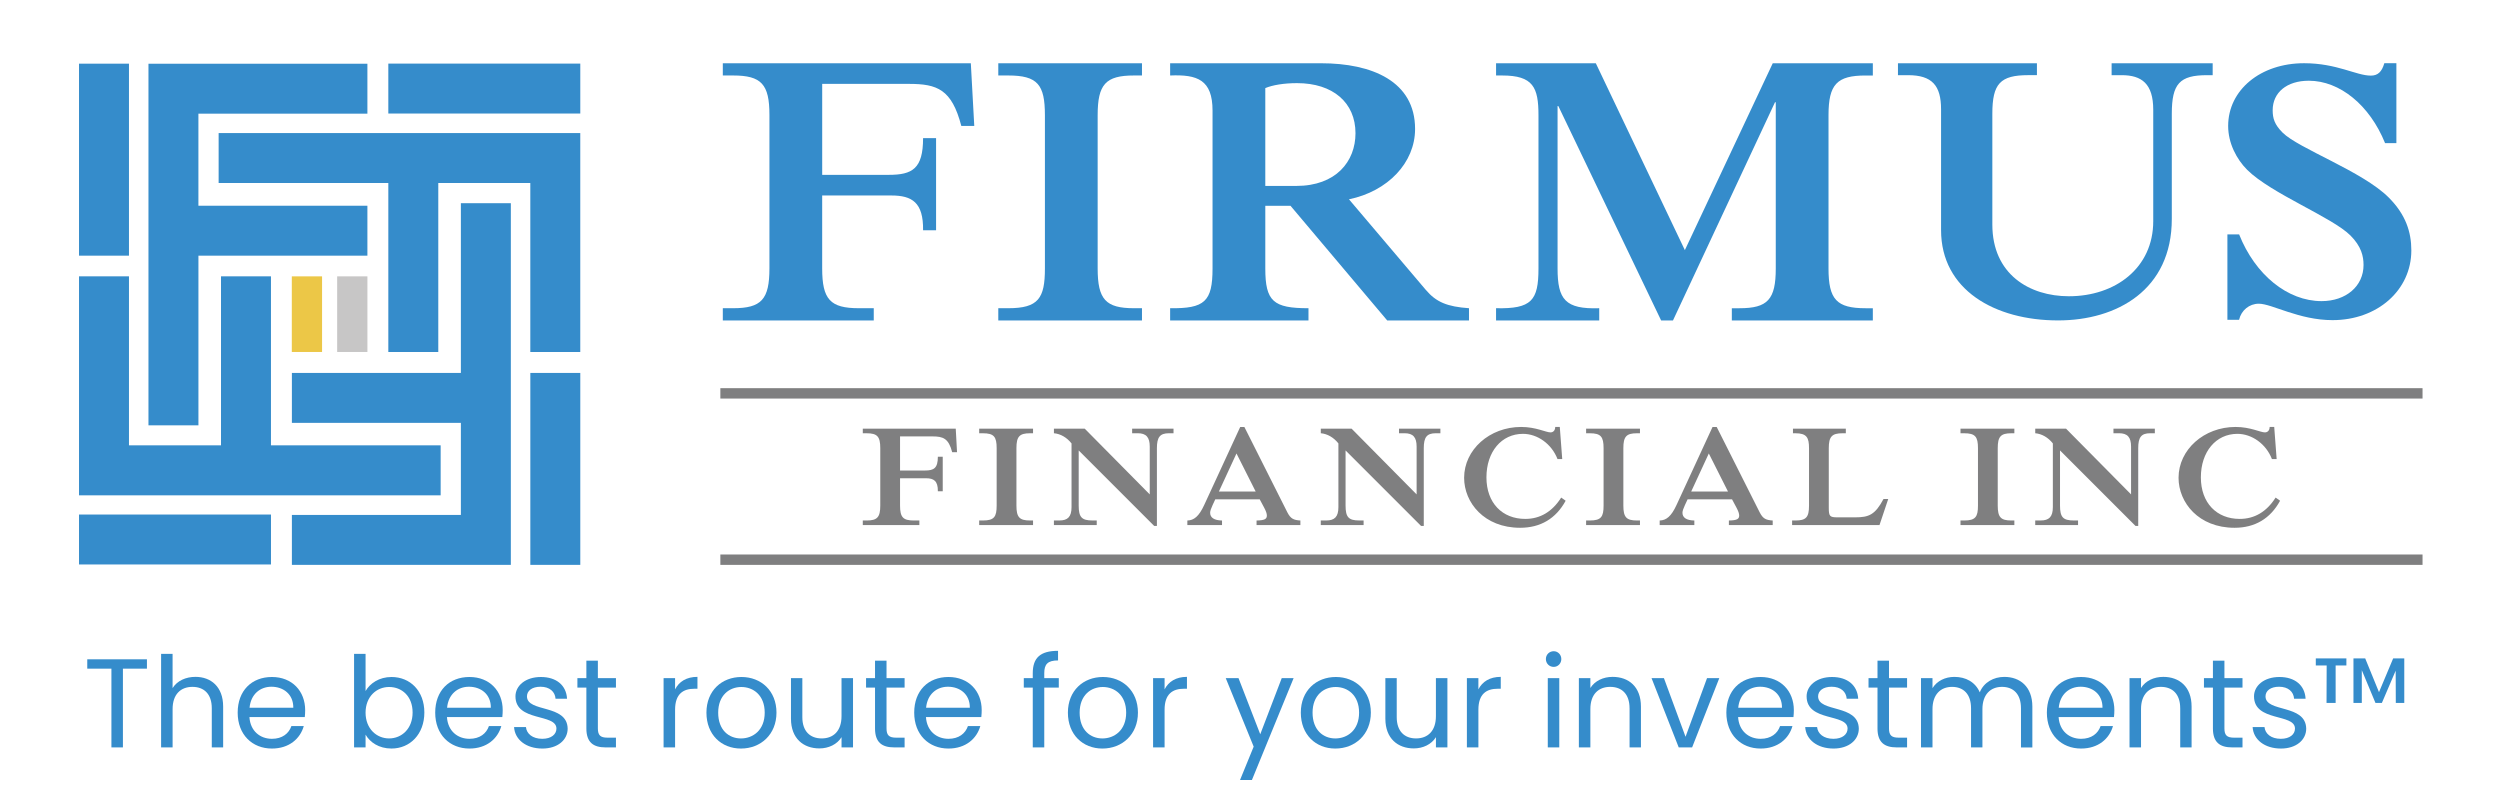 <?xml version="1.0" encoding="UTF-8"?>
<svg id="Layer_2" data-name="Layer 2" xmlns="http://www.w3.org/2000/svg" xmlns:xlink="http://www.w3.org/1999/xlink" viewBox="0 0 1502.04 487.3">
  <defs>
    <style>
      .cls-1 {
        fill: #c7c6c6;
      }

      .cls-2 {
        fill-rule: evenodd;
      }

      .cls-2, .cls-3 {
        fill: #358ccb;
      }

      .cls-4 {
        fill: #ecc747;
      }

      .cls-5, .cls-6 {
        fill: none;
      }

      .cls-7 {
        fill: #7f7f80;
      }

      .cls-6 {
        clip-path: url(#clippath);
      }
    </style>
    <clipPath id="clippath">
      <rect class="cls-5" width="1502.04" height="487.3"/>
    </clipPath>
  </defs>
  <g id="Layer_1-2" data-name="Layer 1">
    <g class="cls-6">
      <g>
        <g>
          <path class="cls-3" d="m52.43,396.12h35.85v5.62h-14.43v47.31h-6.91v-47.31h-14.51v-5.62Z"/>
          <path class="cls-3" d="m96.78,392.85h6.91v20.58c2.73-4.4,7.9-6.76,13.75-6.76,9.27,0,16.63,5.92,16.63,17.85v24.53h-6.83v-23.54c0-8.51-4.63-12.83-11.62-12.83s-11.92,4.4-11.92,13.37v23.01h-6.91v-56.2Z"/>
          <path class="cls-3" d="m163.38,449.74c-11.85,0-20.58-8.35-20.58-21.57s8.43-21.42,20.58-21.42,19.97,8.51,19.97,19.9c0,1.52-.08,2.73-.23,4.18h-33.26c.53,8.43,6.45,13.06,13.52,13.06,6.23,0,10.18-3.19,11.7-7.67h7.44c-2.13,7.59-8.81,13.52-19.14,13.52Zm-13.44-24.53h26.28c.08-8.13-6-12.61-13.14-12.61-6.76,0-12.38,4.48-13.14,12.61Z"/>
          <path class="cls-3" d="m235.21,406.75c11.24,0,19.75,8.35,19.75,21.34s-8.58,21.64-19.75,21.64c-7.59,0-12.99-3.8-15.57-8.35v7.67h-6.91v-56.2h6.91v22.33c2.66-4.63,8.2-8.43,15.57-8.43Zm-1.44,6c-7.52,0-14.13,5.77-14.13,15.42s6.61,15.49,14.13,15.49,14.13-5.77,14.13-15.57-6.45-15.34-14.13-15.34Z"/>
          <path class="cls-3" d="m282.06,449.74c-11.85,0-20.58-8.35-20.58-21.57s8.43-21.42,20.58-21.42,19.97,8.51,19.97,19.9c0,1.52-.08,2.73-.23,4.18h-33.26c.53,8.43,6.45,13.06,13.52,13.06,6.23,0,10.18-3.19,11.7-7.67h7.44c-2.13,7.59-8.81,13.52-19.14,13.52Zm-13.44-24.53h26.28c.08-8.13-6-12.61-13.14-12.61-6.76,0-12.38,4.48-13.14,12.61Z"/>
          <path class="cls-3" d="m325.87,449.74c-9.72,0-16.56-5.32-17.01-12.91h7.14c.38,4.02,3.95,7.06,9.8,7.06,5.47,0,8.51-2.73,8.51-6.15,0-9.26-24.61-3.87-24.61-19.37,0-6.38,6-11.62,15.27-11.62s15.27,4.94,15.72,13.06h-6.91c-.3-4.18-3.49-7.21-9.04-7.21-5.09,0-8.13,2.43-8.13,5.77,0,9.87,24.15,4.48,24.45,19.37,0,6.84-6,12-15.19,12Z"/>
          <path class="cls-3" d="m352.3,413.13h-5.39v-5.7h5.39v-10.48h6.91v10.48h10.86v5.7h-10.86v24.53c0,4.1,1.52,5.54,5.77,5.54h5.09v5.85h-6.23c-7.37,0-11.54-3.04-11.54-11.39v-24.53Z"/>
          <path class="cls-3" d="m405.6,449.05h-6.91v-41.62h6.91v6.76c2.35-4.63,6.83-7.52,13.44-7.52v7.14h-1.82c-6.61,0-11.62,2.96-11.62,12.61v22.63Z"/>
          <path class="cls-3" d="m445.17,449.74c-11.77,0-20.73-8.35-20.73-21.57s9.27-21.42,21.04-21.42,21.04,8.28,21.04,21.42-9.49,21.57-21.34,21.57Zm0-6.07c7.21,0,14.28-4.94,14.28-15.49s-6.91-15.42-14.05-15.42-13.9,4.94-13.9,15.42,6.45,15.49,13.67,15.49Z"/>
          <path class="cls-3" d="m512.52,449.05h-6.91v-6.15c-2.66,4.33-7.75,6.76-13.29,6.76-9.57,0-17.09-5.92-17.09-17.85v-24.38h6.83v23.47c0,8.43,4.63,12.76,11.62,12.76s11.92-4.41,11.92-13.37v-22.86h6.91v41.62Z"/>
          <path class="cls-3" d="m525.73,413.13h-5.39v-5.7h5.39v-10.48h6.91v10.48h10.86v5.7h-10.86v24.53c0,4.1,1.52,5.54,5.77,5.54h5.09v5.85h-6.23c-7.37,0-11.54-3.04-11.54-11.39v-24.53Z"/>
          <path class="cls-3" d="m569.85,449.74c-11.85,0-20.58-8.35-20.58-21.57s8.43-21.42,20.58-21.42,19.97,8.51,19.97,19.9c0,1.52-.08,2.73-.23,4.18h-33.26c.53,8.43,6.45,13.06,13.52,13.06,6.23,0,10.18-3.19,11.7-7.67h7.44c-2.13,7.59-8.81,13.52-19.14,13.52Zm-13.44-24.53h26.28c.08-8.13-6-12.61-13.14-12.61-6.76,0-12.38,4.48-13.14,12.61Z"/>
          <path class="cls-3" d="m620.5,413.13h-5.39v-5.7h5.39v-2.96c0-9.26,4.56-13.44,15.19-13.44v5.77c-6.23,0-8.28,2.28-8.28,7.67v2.96h8.73v5.7h-8.73v35.92h-6.91v-35.92Z"/>
          <path class="cls-3" d="m662.34,449.74c-11.77,0-20.73-8.35-20.73-21.57s9.27-21.42,21.04-21.42,21.04,8.28,21.04,21.42-9.49,21.57-21.34,21.57Zm0-6.07c7.21,0,14.28-4.94,14.28-15.49s-6.91-15.42-14.05-15.42-13.9,4.94-13.9,15.42,6.45,15.49,13.67,15.49Z"/>
          <path class="cls-3" d="m699.7,449.05h-6.91v-41.62h6.91v6.76c2.35-4.63,6.83-7.52,13.44-7.52v7.14h-1.82c-6.61,0-11.62,2.96-11.62,12.61v22.63Z"/>
          <path class="cls-3" d="m770.09,407.43h7.14l-25.06,61.21h-7.14l8.2-20.05-16.78-41.16h7.67l13.06,33.72,12.91-33.72Z"/>
          <path class="cls-3" d="m802.28,449.74c-11.77,0-20.73-8.35-20.73-21.57s9.27-21.42,21.04-21.42,21.04,8.28,21.04,21.42-9.49,21.57-21.34,21.57Zm0-6.07c7.21,0,14.28-4.94,14.28-15.49s-6.91-15.42-14.05-15.42-13.9,4.94-13.9,15.42,6.45,15.49,13.67,15.49Z"/>
          <path class="cls-3" d="m869.64,449.05h-6.91v-6.15c-2.66,4.33-7.75,6.76-13.29,6.76-9.57,0-17.09-5.92-17.09-17.85v-24.38h6.83v23.47c0,8.43,4.63,12.76,11.62,12.76s11.92-4.41,11.92-13.37v-22.86h6.91v41.62Z"/>
          <path class="cls-3" d="m888.24,449.05h-6.91v-41.62h6.91v6.76c2.35-4.63,6.83-7.52,13.44-7.52v7.14h-1.82c-6.61,0-11.62,2.96-11.62,12.61v22.63Z"/>
          <path class="cls-3" d="m928.79,395.97c0-2.66,2.05-4.71,4.71-4.71,2.51,0,4.56,2.05,4.56,4.71s-2.05,4.71-4.56,4.71c-2.66,0-4.71-2.05-4.71-4.71Zm1.14,11.47h6.91v41.62h-6.91v-41.62Z"/>
          <path class="cls-3" d="m979.06,425.51c0-8.51-4.63-12.83-11.62-12.83s-11.92,4.4-11.92,13.37v23.01h-6.91v-41.62h6.91v5.92c2.73-4.33,7.75-6.68,13.37-6.68,9.65,0,17.01,5.92,17.01,17.85v24.53h-6.83v-23.54Z"/>
          <path class="cls-3" d="m999.71,407.43l12.99,35.24,12.91-35.24h7.37l-16.33,41.62h-8.05l-16.33-41.62h7.44Z"/>
          <path class="cls-3" d="m1057.8,449.74c-11.85,0-20.58-8.35-20.58-21.57s8.43-21.42,20.58-21.42,19.97,8.51,19.97,19.9c0,1.52-.08,2.73-.23,4.18h-33.26c.53,8.43,6.45,13.06,13.52,13.06,6.23,0,10.18-3.19,11.7-7.67h7.44c-2.13,7.59-8.81,13.52-19.14,13.52Zm-13.44-24.53h26.28c.08-8.13-6-12.61-13.14-12.61-6.76,0-12.38,4.48-13.14,12.61Z"/>
          <path class="cls-3" d="m1101.61,449.74c-9.72,0-16.56-5.32-17.01-12.91h7.14c.38,4.02,3.95,7.06,9.8,7.06,5.47,0,8.51-2.73,8.51-6.15,0-9.26-24.61-3.87-24.61-19.37,0-6.38,6-11.62,15.27-11.62s15.27,4.94,15.72,13.06h-6.91c-.3-4.18-3.49-7.21-9.04-7.21-5.09,0-8.13,2.43-8.13,5.77,0,9.87,24.15,4.48,24.45,19.37,0,6.84-6,12-15.19,12Z"/>
          <path class="cls-3" d="m1128.03,413.13h-5.39v-5.7h5.39v-10.48h6.91v10.48h10.86v5.7h-10.86v24.53c0,4.1,1.52,5.54,5.77,5.54h5.09v5.85h-6.23c-7.37,0-11.54-3.04-11.54-11.39v-24.53Z"/>
          <path class="cls-3" d="m1214.23,425.51c0-8.51-4.56-12.83-11.39-12.83s-11.77,4.48-11.77,13.44v22.94h-6.84v-23.54c0-8.51-4.56-12.83-11.39-12.83s-11.77,4.48-11.77,13.44v22.94h-6.91v-41.62h6.91v6c2.73-4.4,7.67-6.76,13.14-6.76,6.83,0,12.53,3.04,15.27,9.26,2.43-6,8.35-9.26,14.73-9.26,9.49,0,16.86,5.92,16.86,17.85v24.53h-6.84v-23.54Z"/>
          <path class="cls-3" d="m1250.37,449.74c-11.85,0-20.58-8.35-20.58-21.57s8.43-21.42,20.58-21.42,19.97,8.51,19.97,19.9c0,1.52-.08,2.73-.23,4.18h-33.26c.53,8.43,6.45,13.06,13.52,13.06,6.23,0,10.18-3.19,11.7-7.67h7.44c-2.13,7.59-8.81,13.52-19.14,13.52Zm-13.44-24.53h26.28c.08-8.13-6-12.61-13.14-12.61-6.76,0-12.38,4.48-13.14,12.61Z"/>
          <path class="cls-3" d="m1309.9,425.51c0-8.51-4.63-12.83-11.62-12.83s-11.92,4.4-11.92,13.37v23.01h-6.91v-41.62h6.91v5.92c2.73-4.33,7.75-6.68,13.37-6.68,9.65,0,17.01,5.92,17.01,17.85v24.53h-6.83v-23.54Z"/>
          <path class="cls-3" d="m1329.56,413.13h-5.39v-5.7h5.39v-10.48h6.91v10.48h10.86v5.7h-10.86v24.53c0,4.1,1.52,5.54,5.77,5.54h5.09v5.85h-6.23c-7.37,0-11.54-3.04-11.54-11.39v-24.53Z"/>
          <path class="cls-3" d="m1370.42,449.74c-9.72,0-16.56-5.32-17.01-12.91h7.14c.38,4.02,3.95,7.06,9.8,7.06,5.47,0,8.51-2.73,8.51-6.15,0-9.26-24.61-3.87-24.61-19.37,0-6.38,6-11.62,15.27-11.62s15.26,4.94,15.72,13.06h-6.91c-.3-4.18-3.49-7.21-9.04-7.21-5.09,0-8.13,2.43-8.13,5.77,0,9.87,24.15,4.48,24.45,19.37,0,6.84-6,12-15.19,12Z"/>
          <path class="cls-3" d="m1391.37,395.59h18.38v4.25h-6.46v22.48h-5.47l.08-22.48h-6.53v-4.25Zm22.63,0h7.06l8.28,20.28,8.51-20.28h6.68v26.73h-5.09l-.08-19.37-8.28,19.37h-3.87l-8.2-19.67v19.67h-5.01v-26.73Z"/>
        </g>
        <g>
          <rect class="cls-1" x="202.57" y="166.04" width="18.18" height="45.43"/>
          <rect class="cls-4" x="175.32" y="166.04" width="18.18" height="45.43"/>
          <path class="cls-2" d="m77.49,38.27h-30.02v115.33h30.02s0-115.33,0-115.33Zm-30.02,270.87v30.02s115.34,0,115.34,0v-30.02s-115.34,0-115.34,0Zm301.18-85.09h-30.02v115.33h30.02s0-115.33,0-115.33Zm0-155.82v-30.02h-115.34v30.02s115.34,0,115.34,0Zm-185.85,97.81h-30.02s0,101.53,0,101.53h-55.29v-101.53h-30.02v131.55h217.28s0-30.02,0-30.02h-101.95s0-101.53,0-101.53Zm57.94-12.43v-30.02s-101.53,0-101.53,0v-55.29h101.53v-30.02H89.2s0,217.28,0,217.28h30.02s0-101.95,0-101.95h101.53Zm12.57,57.88h30.02s0-101.53,0-101.53h55.29v101.53h30.02V79.93s-217.28,0-217.28,0v30.02s101.95,0,101.95,0v101.53Zm-57.94,12.57v30.02s101.53,0,101.53,0v55.29h-101.53v30.02s131.55,0,131.55,0V122.1s-30.02,0-30.02,0v101.95s-101.53,0-101.53,0Z"/>
          <path class="cls-3" d="m585.38,75.66h-7.81c-5.74-22.04-14.47-25.26-31.46-25.26h-52.12v54.65h39.95c14.23,0,20.66-3.67,20.66-22.04h7.81v55.33h-7.81c.23-16.76-6.66-20.89-19.06-20.89h-41.56v43.85c0,18.6,4.82,23.88,22.04,23.88h8.95v7.35h-90.69v-7.35h6.2c16.99,0,21.81-5.28,21.81-23.88v-92.3c0-18.36-4.82-23.65-21.81-23.65h-6.2v-7.35h149.01l2.07,37.66Z"/>
          <path class="cls-3" d="m599.79,192.53v-7.35h5.97c18.14,0,22.04-5.97,22.04-23.88v-92.07c0-18.36-4.36-23.88-22.04-23.88h-5.97v-7.35h86.33v7.35h-4.82c-16.99,0-21.81,5.28-21.81,23.88v92.07c0,18.6,4.82,23.88,21.81,23.88h4.82v7.35h-86.33Z"/>
          <path class="cls-3" d="m856.65,174.16c6.2,7.35,12.86,10.11,25.94,11.02v7.35h-49.14l-58.09-68.88h-15.15v37.66c0,19.75,4.82,23.88,25.94,23.88v7.35h-83.12v-7.35c20.66.23,25.48-3.9,25.48-23.88v-94.83c0-18.6-9.18-21.81-25.48-21.12v-7.35h90.69c30.54,0,56.48,10.79,56.48,39.49,0,20.2-16.3,37.42-39.72,42.25l46.15,54.41Zm-77.84-62.45c23.88,0,35.59-14.69,35.59-31.68,0-18.37-13.55-30.08-35.13-30.08-7.81,0-14.69,1.14-19.06,2.98v58.78h18.6Z"/>
          <path class="cls-3" d="m1125.23,38.01v7.35h-4.36c-17.22,0-22.27,5.28-22.27,23.88v92.07c0,18.6,4.82,23.88,22.27,23.88h4.36v7.35h-84.72v-7.35h4.59c16.99,0,21.81-5.28,21.81-23.88V61.43h-.46l-61.3,131.1h-7.12l-61.76-128.81h-.46v97.58c0,18.6,4.59,24.57,25.03,23.88v7.35h-61.99v-7.35c21.35.46,25.49-4.59,25.49-23.88v-92.07c0-16.76-3.22-23.88-21.81-23.88h-3.67v-7.35h59.93l53.5,112.28,52.81-112.28h60.15Z"/>
          <path class="cls-3" d="m1223.82,38.01v7.14h-5.13c-16.97,0-21.66,5.14-21.66,23.22v66.53c0,29.92,22.33,43.09,45.99,43.09,27.9,0,50.68-16.97,50.68-45.09v-66.98c0-15.62-6.92-20.76-18.98-20.76h-6.03v-7.14h60.72v7.14h-3.35c-16.52,0-21.21,5.14-21.21,23.22v63.18c0,42.64-33.04,60.95-68.31,60.95-37.95,0-70.32-18.31-70.32-54.25v-72.56c0-14.29-5.36-20.54-19.87-20.54h-6.03v-7.14h83.49Z"/>
          <path class="cls-3" d="m1345.29,140.8c9.65,24.34,29.16,40.12,49.55,40.12,14.69,0,25.21-8.99,25.21-21.7,0-5.26-1.31-11.18-7.89-17.76-10.96-10.96-47.8-25.22-62.05-39.46-6.36-6.36-11.4-16.01-11.4-26.31,0-21.7,19.51-37.71,45.6-37.71,19.73,0,31.35,7.45,40.12,7.45,4.16,0,6.58-2.19,8.11-7.45h7.24v48.01h-6.8c-9.21-22.8-27.19-37.49-45.82-37.49-13.16,0-21.71,7.02-21.71,17.76,0,4.82,1.1,8.55,5.92,13.38,9.65,9.65,48.02,23.24,63.8,39.03,10.3,10.31,13.59,20.83,13.59,31.79,0,23.9-20.39,41.88-47.36,41.88-20.17,0-36.39-9.87-44.29-9.87-5.7,0-10.52,3.95-11.84,9.65h-7.02v-51.3h7.02Z"/>
          <rect class="cls-7" x="432.8" y="233.22" width="1022.7" height="6.24"/>
          <rect class="cls-7" x="432.8" y="333.15" width="1022.7" height="6.24"/>
          <g>
            <path class="cls-7" d="m575,271.67h-2.92c-2.15-8.26-5.42-9.47-11.79-9.47h-19.53v20.49h14.97c5.34,0,7.75-1.38,7.75-8.26h2.93v20.74h-2.93c.09-6.28-2.49-7.83-7.14-7.83h-15.58v16.43c0,6.97,1.81,8.95,8.26,8.95h3.35v2.75h-33.99v-2.75h2.32c6.37,0,8.18-1.98,8.18-8.95v-34.59c0-6.89-1.81-8.87-8.18-8.87h-2.32v-2.75h55.85l.77,14.12Z"/>
            <path class="cls-7" d="m588.31,315.47v-2.75h2.24c6.8,0,8.26-2.23,8.26-8.95v-34.51c0-6.88-1.64-8.95-8.26-8.95h-2.24v-2.75h32.36v2.75h-1.81c-6.37,0-8.17,1.98-8.17,8.95v34.51c0,6.97,1.8,8.95,8.17,8.95h1.81v2.75h-32.36Z"/>
            <path class="cls-7" d="m705.07,257.55v2.75h-2.75c-5.42,0-7.23,2.41-7.23,8.95v46.73h-1.64l-45.35-45.35v33.13c0,6.97,1.81,8.95,8.26,8.95h2.58v2.75h-25.73v-2.75h3.27c4.99,0,7.32-2.15,7.32-8v-38.29c-2.84-3.61-6.63-5.77-10.58-6.12v-2.75h18.5l39.07,39.5v-28.74c0-5.6-2.15-8.01-7.23-8.01h-3.35v-2.75h24.87Z"/>
            <path class="cls-7" d="m728.53,303.51c-.95,2.07-1.46,3.53-1.46,4.57,0,2.92,2.41,4.56,7.14,4.65v2.75h-20.83v-2.75c3.96-.09,6.97-2.49,10.07-9.21l21.69-46.99h2.5l25.82,51.29c1.98,3.87,3.79,4.65,7.83,4.91v2.75h-26.33v-2.75c4.99-.09,6.19-.95,6.19-3.01,0-1.12-.52-2.66-1.63-4.73l-2.67-5h-26.68l-1.64,3.53Zm14.37-31.06l-10.58,22.89h22.12l-11.54-22.89Z"/>
            <path class="cls-7" d="m865.41,257.55v2.75h-2.75c-5.42,0-7.23,2.41-7.23,8.95v46.73h-1.64l-45.35-45.35v33.13c0,6.97,1.81,8.95,8.26,8.95h2.58v2.75h-25.73v-2.75h3.27c4.99,0,7.32-2.15,7.32-8v-38.29c-2.84-3.61-6.63-5.77-10.58-6.12v-2.75h18.5l39.07,39.5v-28.74c0-5.6-2.15-8.01-7.23-8.01h-3.35v-2.75h24.87Z"/>
            <path class="cls-7" d="m940.68,300.84c-5.85,10.76-15.15,16.26-27.36,16.26-21.6,0-33.65-15.14-33.65-30.03,0-16.86,15.24-30.55,34.25-30.55,8.95,0,14.89,3.27,17.64,3.27,1.72,0,2.84-1.29,2.84-3.27h2.75l1.46,19.28h-2.84c-3.53-9.12-12.05-15.14-20.74-15.14-12.91,0-21.95,10.76-21.95,26.16s9.55,24.95,23.32,24.95c8.95,0,16.18-4.3,21.6-12.82l2.66,1.89Z"/>
            <path class="cls-7" d="m952.96,315.47v-2.75h2.24c6.8,0,8.26-2.23,8.26-8.95v-34.51c0-6.88-1.64-8.95-8.26-8.95h-2.24v-2.75h32.36v2.75h-1.81c-6.37,0-8.17,1.98-8.17,8.95v34.51c0,6.97,1.8,8.95,8.17,8.95h1.81v2.75h-32.36Z"/>
            <path class="cls-7" d="m1012.31,303.51c-.95,2.07-1.46,3.53-1.46,4.57,0,2.92,2.41,4.56,7.14,4.65v2.75h-20.83v-2.75c3.96-.09,6.97-2.49,10.07-9.21l21.69-46.99h2.5l25.82,51.29c1.98,3.87,3.79,4.65,7.83,4.91v2.75h-26.33v-2.75c4.99-.09,6.19-.95,6.19-3.01,0-1.12-.52-2.66-1.63-4.73l-2.67-5h-26.68l-1.64,3.53Zm14.37-31.06l-10.59,22.89h22.12l-11.53-22.89Z"/>
            <path class="cls-7" d="m1134.48,299.81l-5.25,15.66h-52.5v-2.75h1.98c6.37,0,8.18-1.89,8.18-8.86v-34.6c0-6.37-1.38-8.95-8.18-8.95h-1.47v-2.75h31.76v2.75h-1.98c-6.36,0-8.26,1.98-8.26,8.95v35.63c0,5.34.52,5.94,5.34,5.94h10.5c8.18,0,11.96-1.46,17.04-11.02h2.84Z"/>
            <path class="cls-7" d="m1177.9,315.47v-2.75h2.24c6.8,0,8.26-2.23,8.26-8.95v-34.51c0-6.88-1.64-8.95-8.26-8.95h-2.24v-2.75h32.36v2.75h-1.81c-6.37,0-8.18,1.98-8.18,8.95v34.51c0,6.97,1.81,8.95,8.18,8.95h1.81v2.75h-32.36Z"/>
            <path class="cls-7" d="m1294.66,257.55v2.75h-2.75c-5.42,0-7.23,2.41-7.23,8.95v46.73h-1.64l-45.35-45.35v33.13c0,6.97,1.81,8.95,8.26,8.95h2.58v2.75h-25.73v-2.75h3.27c4.99,0,7.32-2.15,7.32-8v-38.29c-2.84-3.61-6.63-5.77-10.58-6.12v-2.75h18.5l39.07,39.5v-28.74c0-5.6-2.15-8.01-7.23-8.01h-3.35v-2.75h24.87Z"/>
            <path class="cls-7" d="m1369.92,300.84c-5.85,10.76-15.15,16.26-27.36,16.26-21.6,0-33.65-15.14-33.65-30.03,0-16.86,15.23-30.55,34.25-30.55,8.95,0,14.89,3.27,17.64,3.27,1.72,0,2.84-1.29,2.84-3.27h2.75l1.46,19.28h-2.84c-3.53-9.12-12.05-15.14-20.74-15.14-12.91,0-21.95,10.76-21.95,26.16s9.55,24.95,23.32,24.95c8.95,0,16.18-4.3,21.6-12.82l2.66,1.89Z"/>
          </g>
        </g>
      </g>
    </g>
  </g>
</svg>